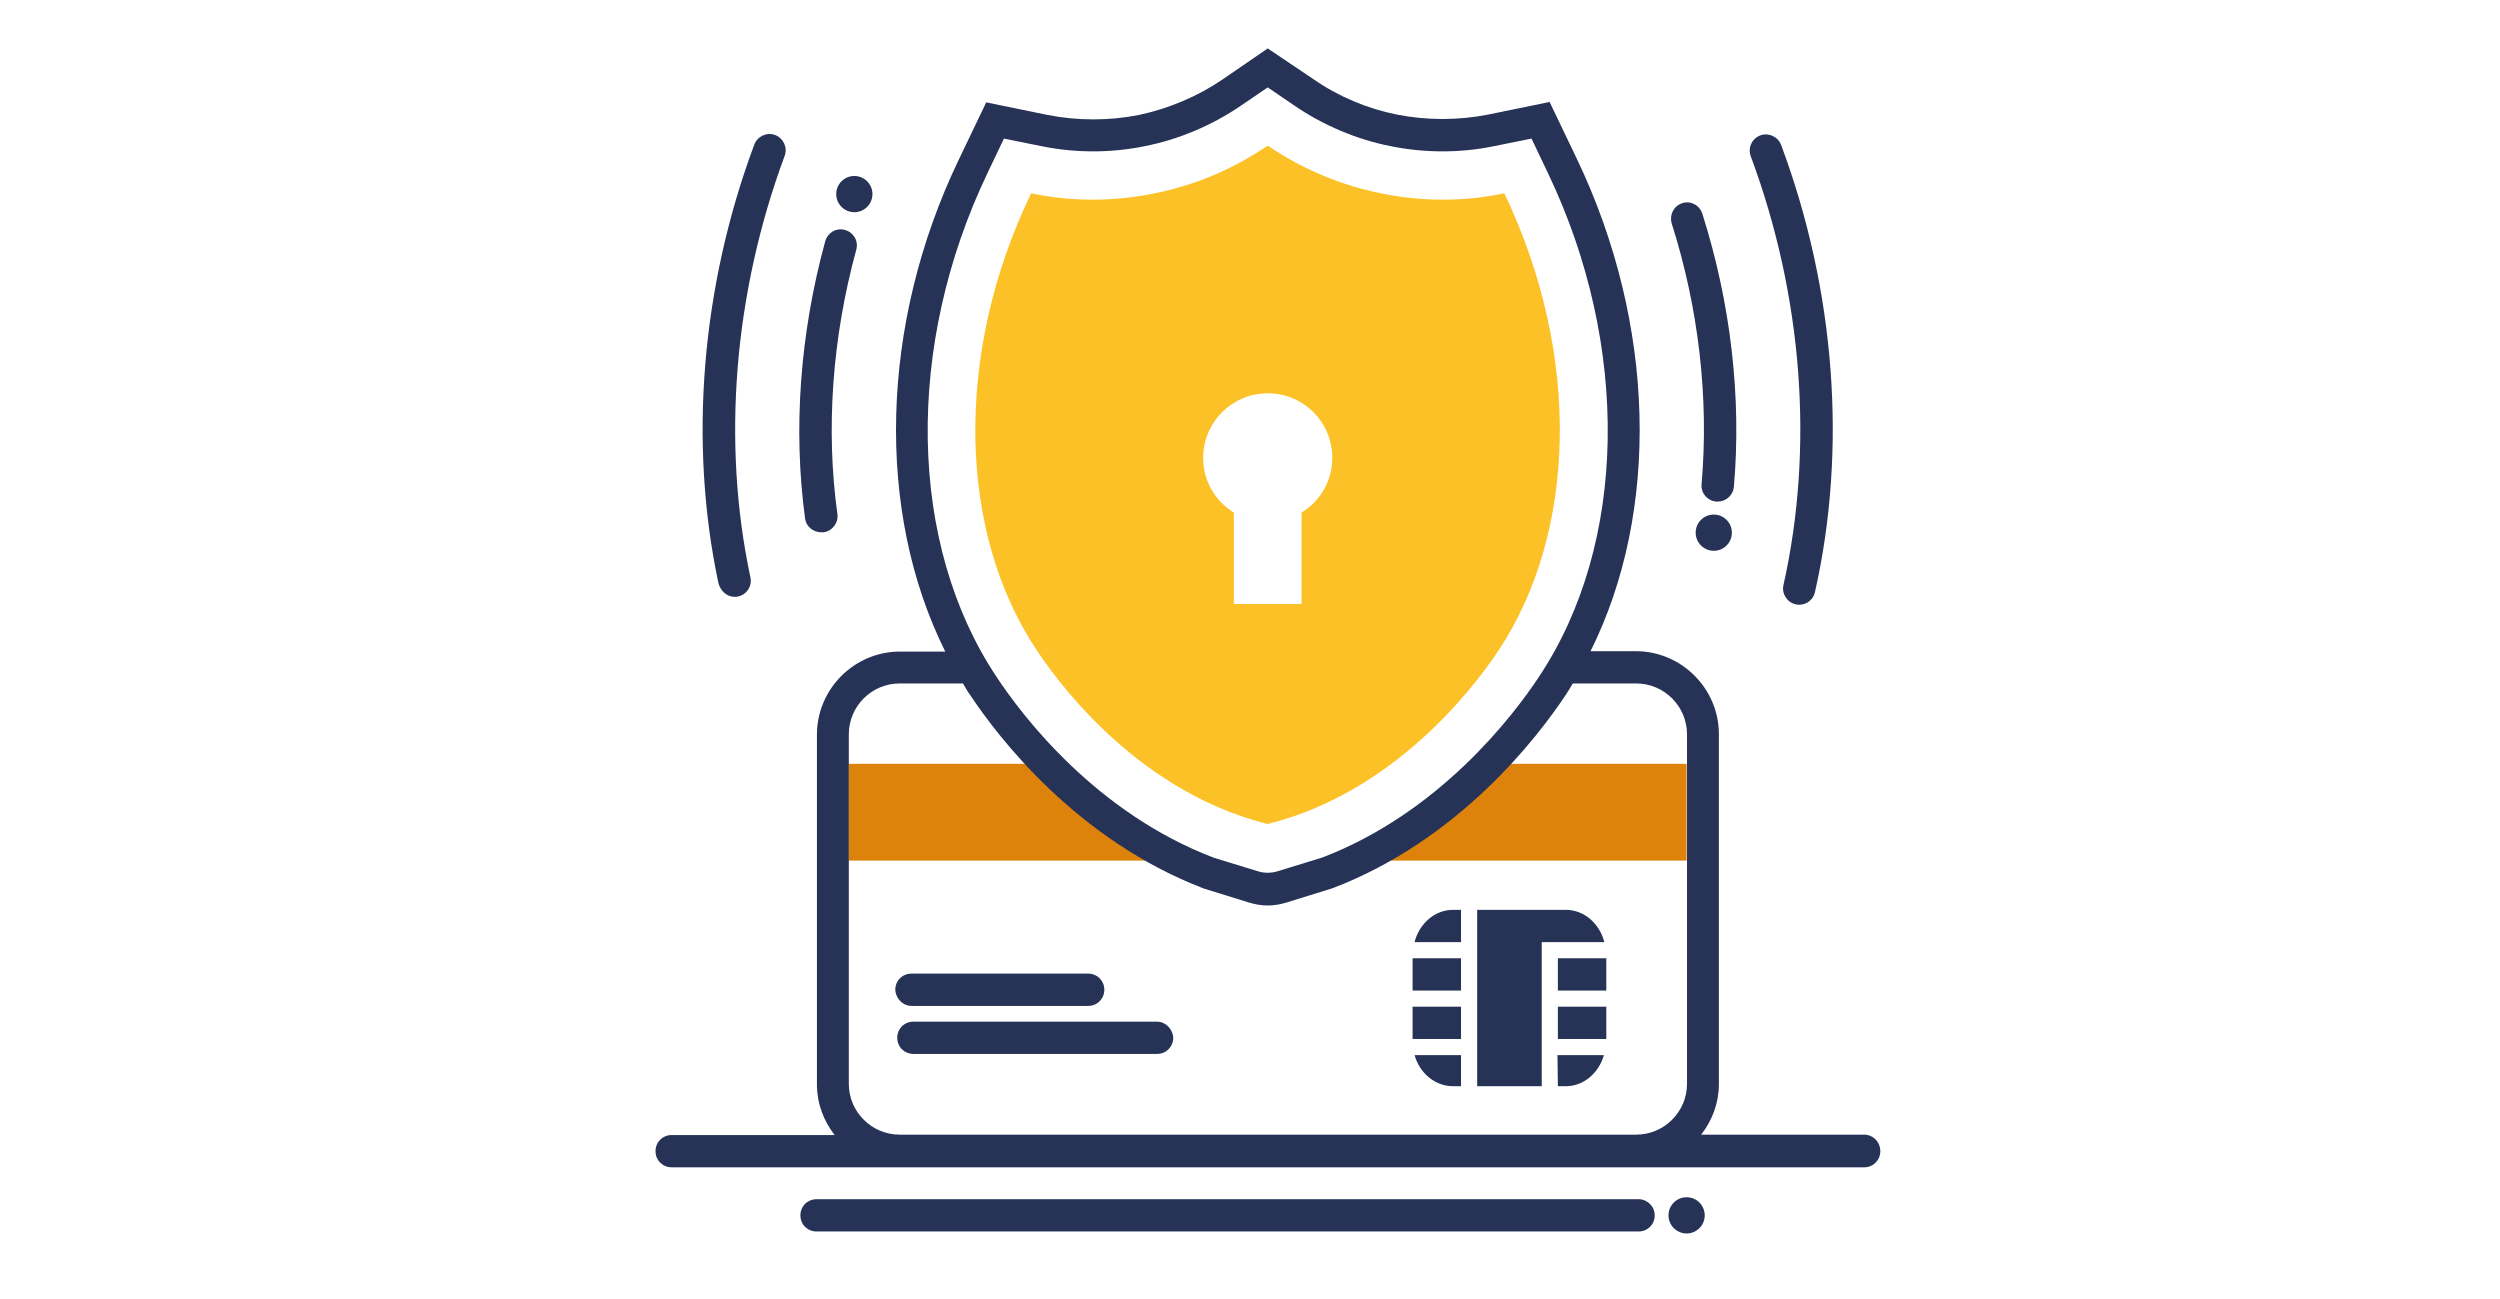 <?xml version="1.0" encoding="utf-8"?>
<!-- Generator: Adobe Illustrator 27.8.1, SVG Export Plug-In . SVG Version: 6.00 Build 0)  -->
<svg version="1.1" id="Layer_1" xmlns="http://www.w3.org/2000/svg" xmlns:xlink="http://www.w3.org/1999/xlink" x="0px" y="0px"
	 viewBox="0 0 635 330" style="enable-background:new 0 0 635 330;" xml:space="preserve">
<style type="text/css">
	.st0{fill:#FCC127;}
	.st1{fill:#FABF62;}
	.st2{fill:#DD820A;}
	.st3{fill:#263357;}
</style>
<g>
	<path class="st0" d="M380.7,165.1c19.6-29.6,21.2-74.6,1.4-116c-6.5,1.4-17.8,2.8-31.4,0c-13.4-2.7-23.2-8.4-28.7-12.1
		c-5.5,3.7-15.2,9.4-28.7,12.1c-13.6,2.8-24.8,1.4-31.4,0c-19.9,41.4-18.3,86.5,1.4,116c3.4,5.1,23.8,35.5,58.7,44.2
		C356.8,200.6,377.3,170.2,380.7,165.1z M330.6,130.2v23.2h-17.2v-23.2c-4.7-2.9-7.8-8-7.8-13.9c0-9,7.3-16.4,16.4-16.4
		s16.4,7.3,16.4,16.4C338.4,122.2,335.3,127.3,330.6,130.2z"/>
	<path class="st1" d="M322,209.4C321.9,209.4,322.1,209.4,322,209.4S322.1,209.4,322,209.4z"/>
	<path class="st2" d="M265.8,194h-50.2v24.6h84.2C285.7,211.9,274.3,202.8,265.8,194L265.8,194z"/>
	<path class="st2" d="M378.2,194L378.2,194c-8.5,8.7-19.9,17.9-33.9,24.6h84.1V194H378.2z"/>
	<rect x="358.8" y="243.4" class="st3" width="12.3" height="8.2"/>
	<path class="st3" d="M359.3,239.3h11.8v-8.2h-2C364.4,231.1,360.5,234.6,359.3,239.3z"/>
	<rect x="358.8" y="255.7" class="st3" width="12.3" height="8.2"/>
	<path class="st3" d="M369.1,275.9h2V268h-11.8C360.6,272.6,364.5,275.9,369.1,275.9z"/>
	<rect x="395.7" y="243.4" class="st3" width="12.3" height="8.2"/>
	<rect x="395.7" y="255.7" class="st3" width="12.3" height="8.2"/>
	<path class="st3" d="M395.7,275.9h2c4.6,0,8.4-3.4,9.7-7.9h-11.8L395.7,275.9L395.7,275.9z"/>
	<path class="st3" d="M407.5,239.3c-1.2-4.7-5.1-8.2-9.8-8.2h-22.5v44.8h16.4V268v-4.1v-8.2v-4.1v-8.2v-4.1h4.1L407.5,239.3
		L407.5,239.3z"/>
	<circle class="st3" cx="217" cy="49.3" r="4.6"/>
	<circle class="st3" cx="435.3" cy="135.3" r="4.6"/>
	<path class="st3" d="M432.2,123c-0.2,2.3,1.5,4.2,3.7,4.4c0.1,0,0.2,0,0.4,0c2.1,0,3.9-1.6,4.1-3.7c2-22.7-0.8-46.7-8-69.4
		c-0.7-2.2-3-3.4-5.1-2.7c-2.2,0.7-3.3,3-2.7,5.1C431.5,78.4,434.1,101.3,432.2,123z"/>
	<path class="st3" d="M453,148.6c-0.5,2.2,0.9,4.4,3.1,4.9c0.3,0.1,0.6,0.1,0.9,0.1c1.9,0,3.6-1.3,4-3.2
		c8.2-36.3,5.2-76.6-8.6-113.6c-0.8-2.1-3.2-3.2-5.3-2.4c-2.1,0.8-3.2,3.1-2.4,5.3C457.9,75.2,460.8,113.8,453,148.6z"/>
	<path class="st3" d="M208.6,135.2c0.2,0,0.4,0,0.6,0c2.2-0.3,3.8-2.4,3.5-4.6c-3-21.7-1.3-44.9,4.8-67.2c0.6-2.2-0.7-4.4-2.9-5
		s-4.4,0.7-5,2.9c-6.4,23.4-8.2,47.7-5.1,70.5C204.8,133.8,206.6,135.2,208.6,135.2z"/>
	<path class="st3" d="M186.6,151.6c0.3,0,0.6,0,0.9-0.1c2.2-0.5,3.6-2.6,3.1-4.9c-7.3-34.2-4.2-72.2,8.7-107
		c0.8-2.1-0.3-4.5-2.4-5.3c-2.1-0.8-4.5,0.3-5.3,2.4c-13.5,36.2-16.7,75.8-9.1,111.5C183.1,150.3,184.8,151.6,186.6,151.6z"/>
	<circle class="st3" cx="428.4" cy="308.7" r="4.6"/>
	<path class="st3" d="M416.2,304.6H207.4c-2.3,0-4.1,1.8-4.1,4.1c0,2.3,1.8,4.1,4.1,4.1h208.8c2.3,0,4.1-1.8,4.1-4.1
		C420.3,306.4,418.4,304.6,416.2,304.6z"/>
	<path class="st3" d="M231.5,255.5h44.9c2.3,0,4.1-1.8,4.1-4.1s-1.8-4.1-4.1-4.1h-44.9c-2.3,0-4.1,1.8-4.1,4.1
		C227.5,253.6,229.3,255.5,231.5,255.5z"/>
	<path class="st3" d="M293.9,259.5H232c-2.3,0-4.1,1.8-4.1,4.1c0,2.3,1.8,4.1,4.1,4.1h61.9c2.3,0,4.1-1.8,4.1-4.1
		C297.9,261.4,296.1,259.5,293.9,259.5z"/>
	<path class="st3" d="M473.5,288.2h-41.4c2.8-3.6,4.5-8,4.5-12.9v-88.8c0-11.6-9.5-21.1-21.1-21.1H404
		c17.7-35.5,16.6-83.1-3.5-125.1l-6.9-14.4L378,29.1c-7.6,1.5-15.6,1.5-23.2,0c-7.5-1.5-14.9-4.6-21.2-9L322,12.3l-11.5,7.9
		c-6.3,4.3-13.7,7.4-21.2,9c-7.6,1.5-15.6,1.5-23.2,0L250.5,26l-6.9,14.4c-20.2,42-21.2,89.6-3.5,125.1h-11.5
		c-11.6,0-21.1,9.5-21.1,21.1v88.8c0,4.9,1.7,9.3,4.5,12.9h-41.4c-2.3,0-4.1,1.8-4.1,4.1c0,2.3,1.8,4.1,4.1,4.1h57.9h187.1h57.9
		c2.3,0,4.1-1.8,4.1-4.1C477.6,290,475.7,288.2,473.5,288.2z M250.9,43.8l4.1-8.6l9.4,1.9c8.7,1.8,17.9,1.8,26.5,0
		c8.6-1.7,17-5.3,24.2-10.2l6.9-4.7l6.9,4.7c7.2,4.9,15.6,8.5,24.2,10.2c8.7,1.8,17.9,1.8,26.5,0l9.4-1.9l4.1,8.6
		c21.1,44,20.3,94.3-2.2,128.1c-6.6,10-25.3,34.5-55,45.9l-11.4,3.5c-1.6,0.5-3.4,0.5-5,0l-11.1-3.4c-30-11.4-48.7-36-55.3-46
		C230.6,138.1,229.8,87.8,250.9,43.8z M228.5,288.2c-7.1,0-12.9-5.8-12.9-12.9v-88.8c0-7.1,5.8-12.9,12.9-12.9h16.1
		c0.6,1,1.1,2,1.8,2.9c7.1,10.7,27,36.8,59.4,49.2l11.3,3.5c1.6,0.5,3.3,0.8,4.9,0.8c1.7,0,3.3-0.3,4.9-0.8l11.6-3.6
		c32.2-12.3,52.1-38.4,59.2-49.1c0.6-0.9,1.2-1.9,1.8-2.9h16.1c7.1,0,12.9,5.8,12.9,12.9v88.8c0,7.1-5.8,12.9-12.9,12.9L228.5,288.2
		L228.5,288.2z"/>
</g>
</svg>
